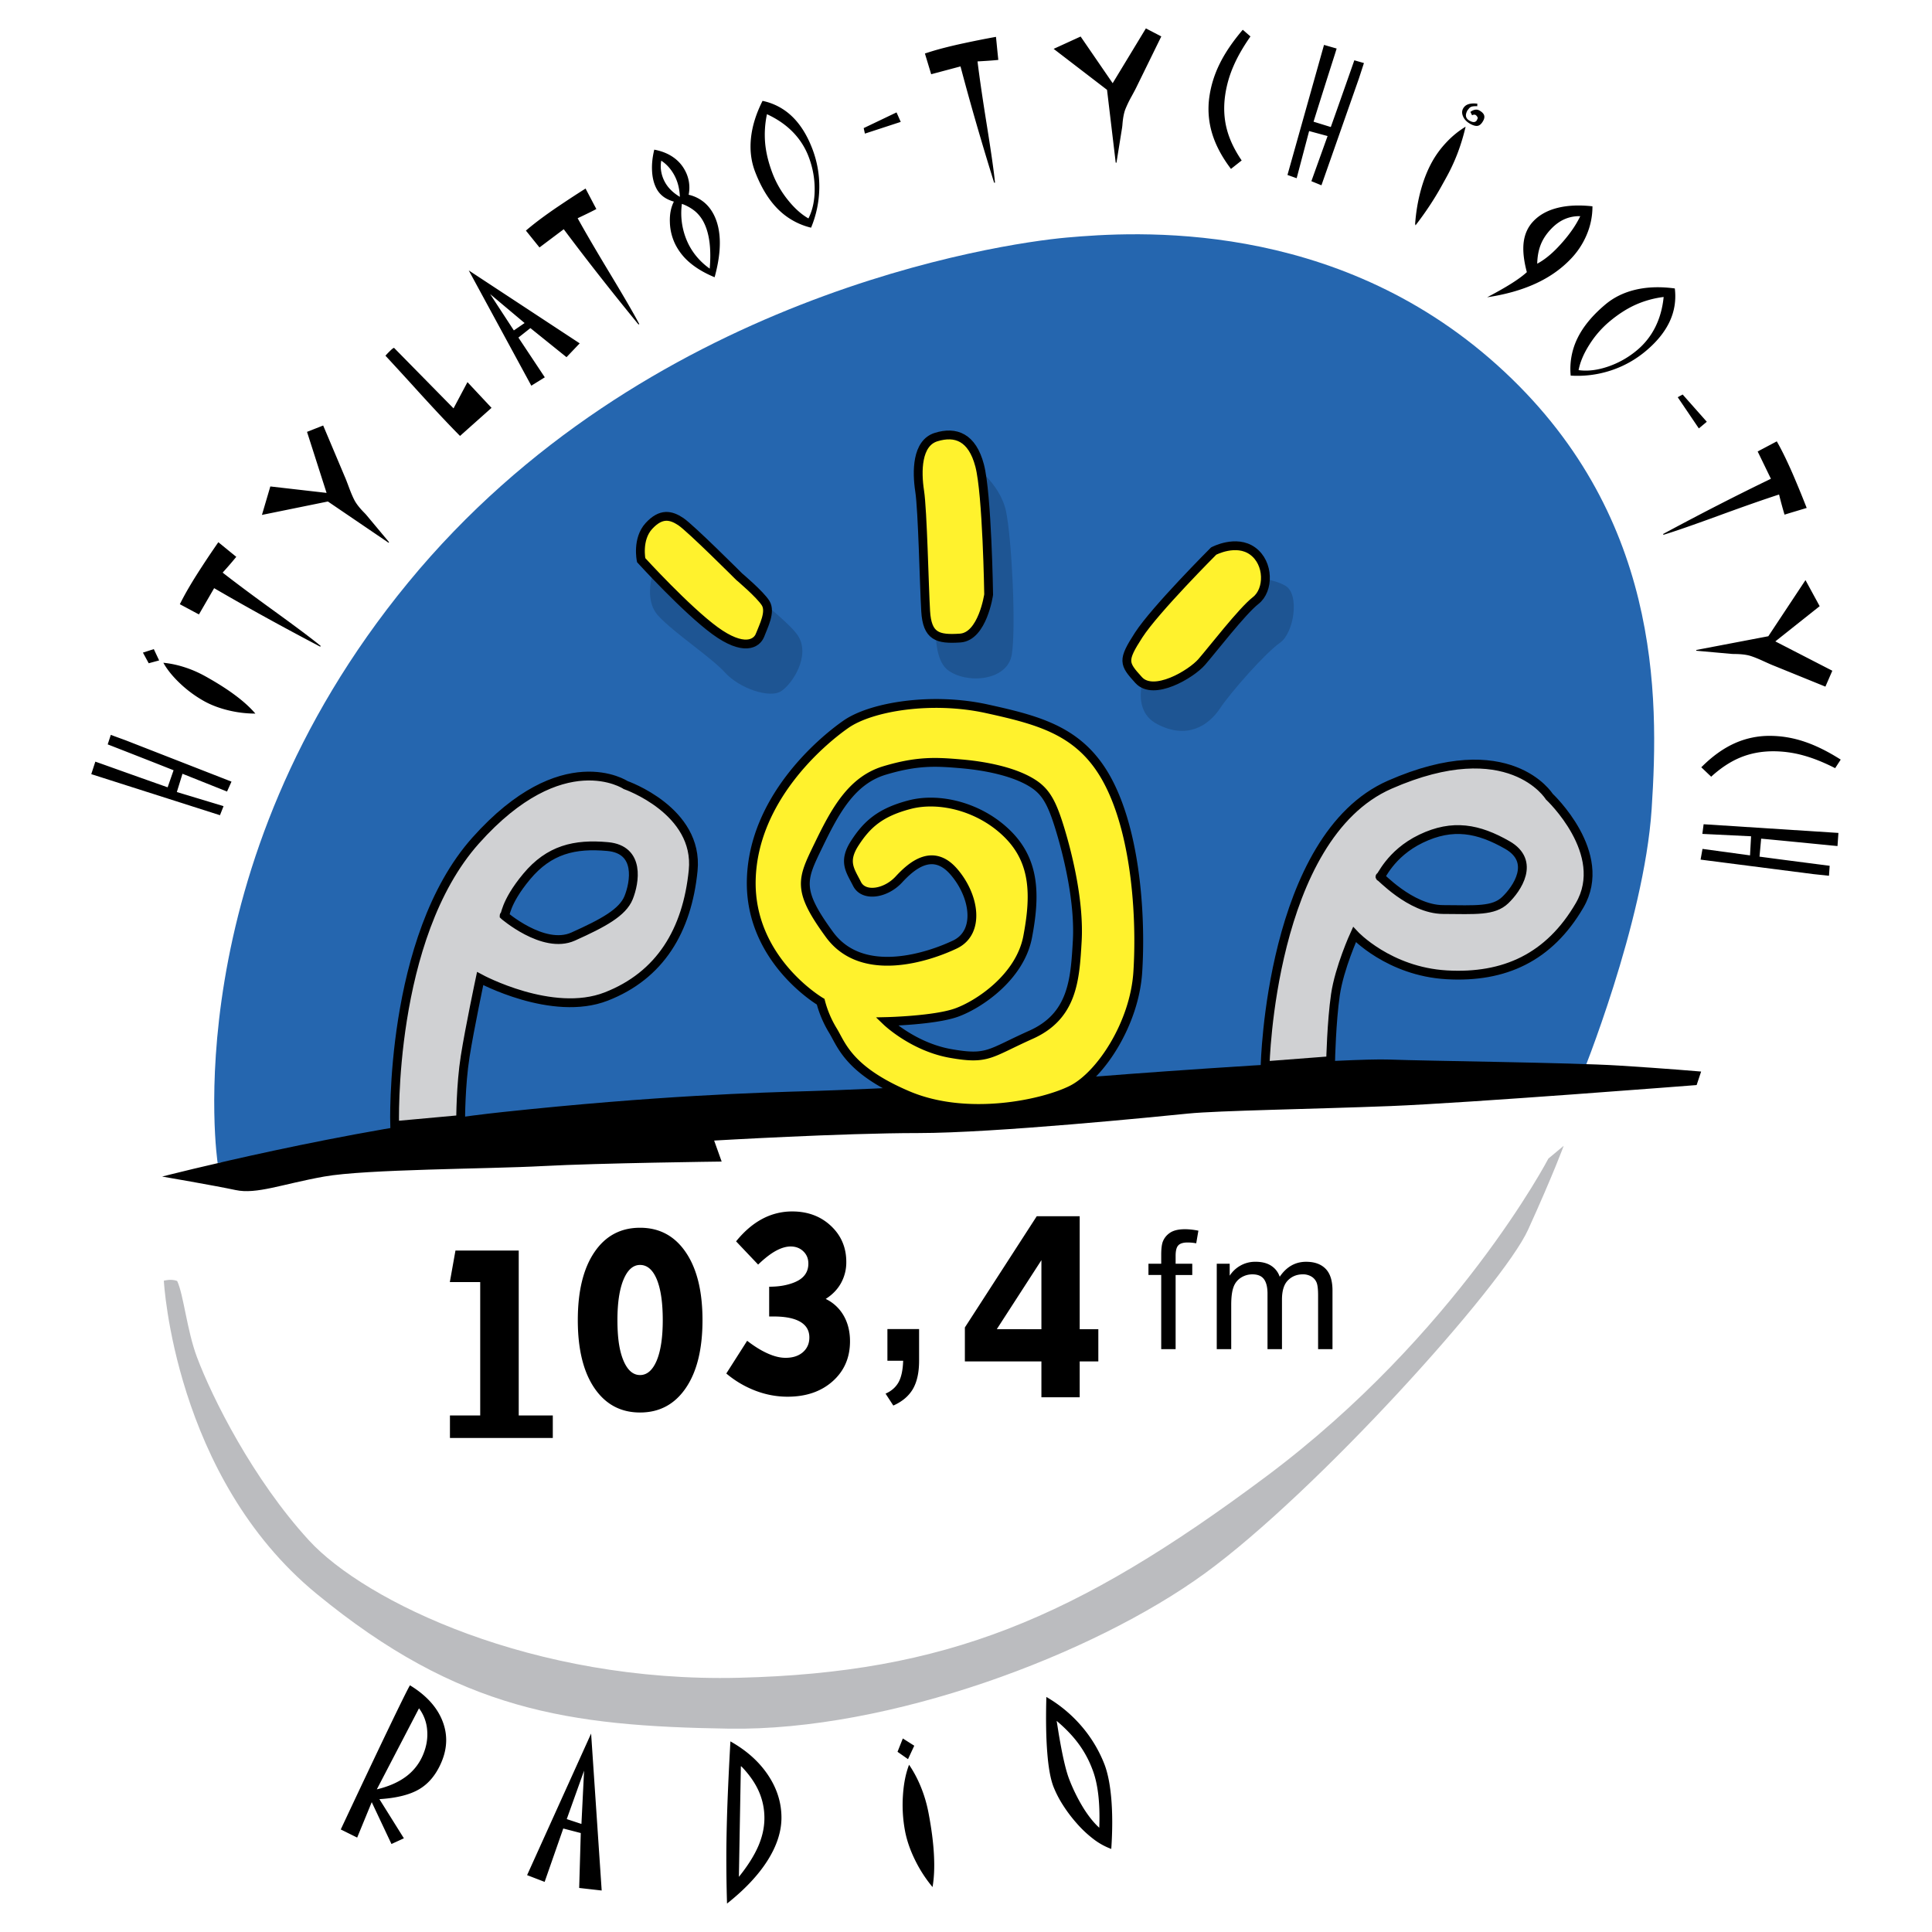 <svg xmlns="http://www.w3.org/2000/svg" width="2500" height="2500" viewBox="0 0 192.756 192.756"><g fill-rule="evenodd" clip-rule="evenodd"><path fill="#fff" d="M0 0h192.756v192.756H0V0z"/><path d="M21.716 116.038s-4.489-29.332 19.006-57.916c23.496-28.584 58.963-33.821 65.698-34.42s26.639-1.945 42.951 12.721c16.311 14.666 16.162 32.923 15.414 44.297s-7.035 26.788-7.035 26.788l-83.206 4.938-29.332.897-23.496 2.695z" fill="#2566af"/><path d="M39.375 112.297s-.599-18.707 8.081-28.435c8.68-9.728 14.965-5.537 14.965-5.537s7.333 2.544 6.735 8.53-3.293 10.476-8.68 12.57c-5.387 2.096-12.571-1.795-12.571-1.795s-1.048 4.938-1.496 7.781c-.449 2.844-.449 6.285-.449 6.285l-6.585.601zM50.3 91.345c-.15-.149 3.891 3.442 6.884 2.096 2.993-1.347 4.938-2.395 5.537-3.891s1.197-4.789-2.095-5.088c-3.293-.299-5.837.299-8.082 2.993s-2.094 4.04-2.244 3.89zM126.221 106.327s.498-22.8 12.436-28.039c11.938-5.239 15.912 1.185 15.912 1.185s6.061 5.662 3.027 10.857c-3.031 5.196-7.498 7.261-13.268 6.927-5.771-.334-9.191-4.016-9.191-4.016s-1.51 3.309-1.902 6.007-.477 6.577-.477 6.577l-6.537.502zm11.461-18.854c-.072-.198 3.008 3.251 6.289 3.271 3.283.02 5.037.174 6.205-.938 1.166-1.112 3.078-3.858.209-5.499-2.869-1.641-5.434-2.154-8.594-.637-3.162 1.517-4.035 4.001-4.109 3.803z" fill="#d0d1d3" stroke="#000" stroke-width=".88" stroke-miterlimit="2.613"/><path d="M16.179 117.385s18.557-4.789 33.971-6.436c15.415-1.646 25.591-1.945 30.829-2.095s23.496-1.048 29.033-1.497c5.537-.448 24.693-1.795 28.584-1.646s18.107.299 22.896.599c4.789.299 8.23.599 8.23.599l-.449 1.347s-22.896 1.796-30.529 2.095c-7.631.3-17.209.449-20.203.749-2.992.299-19.305 1.945-26.937 1.945-7.632 0-20.353.748-20.353.748l.749 2.096s-12.272.149-17.809.448c-5.538.3-17.66.3-21.85 1.048s-6.734 1.796-8.83 1.347-7.332-1.347-7.332-1.347z"/><path d="M81.877 99.942s-7.142-4.175-6.921-12.195c.219-8.02 6.921-13.733 9.448-15.491 2.527-1.758 8.57-2.747 14.063-1.539 5.494 1.209 9.668 2.308 12.305 7.691s3.076 13.403 2.746 18.567c-.328 5.163-3.734 10.327-6.592 11.755-2.855 1.429-10.437 3.076-16.369.55-5.933-2.527-6.592-5.054-7.471-6.482a10.696 10.696 0 0 1-1.209-2.856zm7.801-12.194c1.318-1.428 3.406-3.186 5.493-.769s2.638 6.042.11 7.251c-2.527 1.209-9.229 3.516-12.524-.989s-2.747-5.493-1.099-8.899c1.648-3.406 3.296-6.482 6.592-7.471s5.164-.879 7.69-.659 4.945.769 6.591 1.648c1.648.879 2.309 1.868 3.188 4.724s1.977 7.471 1.758 11.316c-.221 3.845-.439 7.471-4.615 9.338-4.174 1.868-4.285 2.527-8.02 1.868-3.735-.659-6.372-3.187-6.372-3.187s4.724-.109 6.921-.879c2.197-.769 6.373-3.516 7.141-7.58.77-4.065.77-7.471-1.977-10.218s-6.812-3.735-9.778-2.966-4.285 1.978-5.493 3.845-.439 2.747.22 4.065c.658 1.32 2.855.99 4.174-.438z" fill="#fff22d" stroke="#000" stroke-width=".88" stroke-miterlimit="2.613"/><path d="M65.25 56.886s-1.138 2.844.427 4.551c1.564 1.707 5.263 4.125 6.685 5.689 1.423 1.564 4.41 2.561 5.547 1.849 1.138-.711 2.987-3.556 1.707-5.547s-9.388-7.823-9.388-7.823l-4.978 1.281zM93.412 60.3c.142-.142-.711 5.12 1.138 6.543 1.849 1.422 5.974 1.138 6.401-1.564.426-2.703 0-11.379-.57-14.224-.568-2.845-3.555-5.121-4.266-5.121-.712 0-2.845 14.508-2.703 14.366zM114.463 66.558s-1.992 4.125.996 5.689c2.986 1.564 5.119.142 6.258-1.565 1.139-1.707 4.551-5.547 5.975-6.542 1.422-.996 1.99-4.836.568-5.689-1.422-.853-3.982-.853-3.982-.853l-9.815 8.96z" fill="#1e5593"/><path d="M75.834 63.357c-.33.879-1.648 1.648-4.504-.439s-7.361-7.031-7.361-7.031-.439-2.087.769-3.406 2.197-1.099 3.186-.439c.989.659 5.823 5.493 5.823 5.493s2.087 1.758 2.637 2.637c.549.878-.219 2.307-.55 3.185zM95.794 63.659c-2.245.15-3.292-.149-3.441-2.694-.15-2.544-.3-10.026-.599-11.972-.299-1.945-.299-4.789 1.646-5.387 1.946-.599 3.592 0 4.34 2.843.748 2.844.898 12.87.898 12.87s-.599 4.191-2.844 4.34zM113.604 67.85c-1.496-1.646-1.646-1.945 0-4.49 1.646-2.544 7.482-8.38 7.482-8.38s2.244-1.197 3.891 0 1.646 3.891.299 4.938c-1.346 1.047-4.34 4.938-5.387 6.136s-4.789 3.442-6.285 1.796z" fill="#fff22d" stroke="#000" stroke-width=".88" stroke-miterlimit="2.613"/><path d="M16.346 127.777s1.016 19.554 15.236 31.234c14.22 11.68 25.139 13.204 41.137 13.458 15.997.254 36.311-7.364 47.485-15.49 11.172-8.126 29.709-28.693 32.248-34.28 2.541-5.586 3.557-8.38 3.557-8.38l-1.525 1.27s-9.141 17.521-28.186 31.741c-19.045 14.221-31.995 19.553-52.563 20.061s-37.328-7.617-42.914-13.712c-5.587-6.095-9.649-14.22-11.173-18.283-1-2.666-1.328-6.226-1.973-7.593-.615-.238-1.329-.026-1.329-.026z" fill="#bbbcbf"/><path d="M11.055 73.319l1.487.544 10.554 4.12-.445.99-4.445-1.774-.562 1.824 4.657 1.406-.018.057-.336.848-12.84-4.097.405-1.247.634.222c2.95 1.056 5.146 1.834 6.58 2.338l.592-1.702c-.774-.307-1.613-.639-2.513-.992-.902-.354-2.255-.885-4.059-1.588l.309-.949zm5.243-7.195c.69.067 1.389.213 2.096.44.708.225 1.398.525 2.071.897 1.168.648 2.17 1.283 3.004 1.907.835.622 1.504 1.232 2.008 1.827a11.397 11.397 0 0 1-2.705-.328c-.904-.22-1.706-.524-2.406-.913a11.953 11.953 0 0 1-2.389-1.756c-.742-.701-1.301-1.392-1.679-2.074zm-.952-1.361l.532 1.128-1.041.282-.577-1.062 1.086-.348zm6.437-10.667c.215.175.527.429.934.763.407.333.692.565.857.695a36.8 36.8 0 0 1-1.312 1.521.435.435 0 0 0-.046.057c1.269.993 3.006 2.287 5.21 3.881 2.204 1.598 3.729 2.743 4.576 3.438l-.06.064a299.176 299.176 0 0 1-5.498-2.957 245.8 245.8 0 0 1-5.079-2.876l-1.518 2.621-1.904-1.02a27.51 27.51 0 0 1 .904-1.665c.348-.595.738-1.223 1.167-1.884.292-.451.586-.898.879-1.336.295-.437.591-.87.89-1.302zm10.46-11.644l2.159 5.115c.073.159.214.519.423 1.083.21.563.401 1.002.57 1.315.189.339.487.718.898 1.14.145.146.245.256.305.331l2.218 2.656-.047.058-6.055-4.116-6.58 1.339.837-2.84 5.611.643-1.95-6.089 1.611-.635zm14.396-4.327l2.401 2.566-3.143 2.802c-1.089-1.096-2.48-2.575-4.172-4.436a459.627 459.627 0 0 0-3.268-3.57c.062-.069.124-.138.188-.206.064-.067.139-.142.226-.229l-.011.01a8.92 8.92 0 0 1 .293-.272l.153-.093 5.943 6.045 1.39-2.617zm5.701-5.896l-3.441-2.89 2.368 3.627 1.073-.737zm5.497 2.027l-1.316 1.38-3.604-2.902-1.195.945 2.633 3.966-1.346.834-6.241-11.499 11.069 7.276zm.584-15.445c.129.246.318.601.561 1.068.245.465.416.791.517.975-.333.182-.934.479-1.801.887-.03.015-.053.025-.065.034.78 1.41 1.873 3.28 3.279 5.608 1.405 2.333 2.361 3.982 2.87 4.953l-.081.036a298.121 298.121 0 0 1-3.905-4.869 247.915 247.915 0 0 1-3.551-4.633l-2.421 1.819-1.354-1.682c.436-.374.927-.766 1.482-1.18a47.367 47.367 0 0 1 1.811-1.278c.446-.3.891-.597 1.332-.886a118.8 118.8 0 0 1 1.326-.852zm12.388 7.991c.083-.981.076-1.856-.021-2.628-.1-.77-.288-1.431-.568-1.98a3.569 3.569 0 0 0-.871-1.117 4.4 4.4 0 0 0-1.317-.738 6.964 6.964 0 0 0 .674 4.05c.244.479.542.921.896 1.325.354.406.756.767 1.207 1.088zM67.83 19.64a5.546 5.546 0 0 0-.145-1.085 4.483 4.483 0 0 0-.356-.974 4.32 4.32 0 0 0-.593-.884 3.72 3.72 0 0 0-.761-.667 3.033 3.033 0 0 0-.014 1.037 3.4 3.4 0 0 0 .955 1.869c.259.262.562.496.914.704zm.876-.209a3.689 3.689 0 0 1 1.473.699c.424.333.769.764 1.036 1.286.386.759.587 1.662.602 2.706.014 1.046-.159 2.225-.52 3.538-.954-.394-1.752-.858-2.398-1.392a5.773 5.773 0 0 1-1.497-1.836 5.305 5.305 0 0 1-.567-2.229c-.034-.807.1-1.503.397-2.087-.429-.125-.787-.295-1.072-.515a2.394 2.394 0 0 1-.688-.836c-.242-.476-.382-1.045-.416-1.709-.037-.665.038-1.373.22-2.125.729.137 1.355.384 1.88.748.524.361.931.824 1.218 1.387a3.57 3.57 0 0 1 .332 2.365zm11.952 2.362c.413-.813.62-1.78.622-2.9s-.201-2.209-.608-3.271a7.126 7.126 0 0 0-1.582-2.46c-.696-.71-1.554-1.3-2.57-1.768a9.775 9.775 0 0 0-.177 2.927c.09.949.337 1.946.74 2.999a9.851 9.851 0 0 0 1.521 2.627c.658.824 1.341 1.438 2.054 1.846zm-4.579-11.729a5.967 5.967 0 0 1 2.947 1.554c.824.792 1.495 1.861 2.013 3.209.489 1.274.722 2.589.702 3.945a10.675 10.675 0 0 1-.82 3.944 6.939 6.939 0 0 1-3.303-1.849c-.921-.92-1.68-2.164-2.28-3.727-.401-1.045-.538-2.164-.412-3.364.123-1.196.509-2.433 1.153-3.712zm13.788 2.097l-3.576 1.169-.121-.549 3.277-1.566.42.946zm9.502-8.484c.027.276.07.676.119 1.2.053.523.09.889.115 1.098-.376.044-1.044.095-2.003.148a.454.454 0 0 0-.072.008c.195 1.599.508 3.742.939 6.427.43 2.689.699 4.577.805 5.667l-.088.004a308.01 308.01 0 0 1-1.797-5.978c-.556-1.924-1.075-3.8-1.557-5.625l-2.926.78-.625-2.067a26.879 26.879 0 0 1 1.817-.539 47.434 47.434 0 0 1 2.157-.506 93.828 93.828 0 0 1 3.116-.617zm16.494-.044l-2.443 4.985c-.072.16-.252.502-.541 1.029a11.22 11.22 0 0 0-.619 1.294c-.131.366-.221.839-.27 1.426a4.516 4.516 0 0 1-.051.447l-.549 3.417-.074.002-.867-7.27-5.326-4.088 2.691-1.231 3.197 4.657 3.314-5.467 1.538.799zm8.018 12.375l-1.051.83-.004.029c-.912-1.198-1.543-2.387-1.896-3.567a8.442 8.442 0 0 1-.271-3.64c.162-1.145.51-2.254 1.045-3.33.533-1.076 1.295-2.197 2.287-3.361l.768.667c-.734 1.05-1.307 2.047-1.711 2.998a11.244 11.244 0 0 0-.816 2.887c-.162 1.158-.111 2.26.152 3.302.261 1.044.761 2.104 1.497 3.185zm12.199-9.717l-.49 1.505-3.75 10.691-1.004-.41 1.617-4.504-1.842-.498-1.242 4.703-.059-.017-.859-.306 3.646-12.975 1.26.362-.199.642a1083.81 1083.81 0 0 0-2.105 6.657l1.721.533c.279-.784.582-1.634.902-2.547.322-.914.807-2.284 1.445-4.111l.959.275zm5.145 16.194l-.037-.146c.084-1.166.271-2.279.561-3.344.289-1.062.664-2.009 1.123-2.838.4-.722.891-1.386 1.469-1.991a9.101 9.101 0 0 1 1.883-1.527 20.588 20.588 0 0 1-.801 2.647 18.955 18.955 0 0 1-1.146 2.457l-.441.795a28.676 28.676 0 0 1-1.209 1.992 31.575 31.575 0 0 1-1.402 1.955zm5.476-11.321c.164-.119.322-.191.471-.216a.608.608 0 0 1 .41.066c.26.143.418.297.482.466.062.168.033.362-.092.583-.154.281-.33.443-.521.487-.195.045-.451-.02-.764-.193-.342-.189-.578-.43-.709-.726-.135-.296-.133-.565 0-.807a.895.895 0 0 1 .521-.425c.23-.08.531-.098.896-.054l-.01.253c-.236-.009-.416.002-.535.036a.524.524 0 0 0-.279.177l-.158.194c-.133.237-.182.443-.146.616.037.171.152.312.352.422.178.099.33.143.453.132a.351.351 0 0 0 .283-.198.274.274 0 0 0 .027-.064.312.312 0 0 1 .021-.052.238.238 0 0 0 .02-.042c.006-.015.01-.034.016-.054a.559.559 0 0 0-.092-.173.506.506 0 0 0-.119-.117.285.285 0 0 0-.174-.034.457.457 0 0 0-.184.062l-.169-.339zm6.668 15.145c.34-.184.676-.405 1.002-.665.328-.257.658-.558.988-.9.516-.536.969-1.073 1.361-1.615a10.1 10.1 0 0 0 .943-1.561 3.642 3.642 0 0 0-1.547.291c-.473.204-.92.523-1.338.956-.477.494-.826 1.017-1.051 1.575-.223.558-.342 1.198-.358 1.919zm5.51-5.726a7.166 7.166 0 0 1-.566 2.819 7.858 7.858 0 0 1-1.637 2.472c-.963.999-2.133 1.812-3.506 2.436-1.375.626-2.973 1.076-4.795 1.349.969-.51 1.779-.968 2.428-1.379.648-.408 1.16-.786 1.531-1.128-.316-1.184-.42-2.19-.311-3.015.109-.827.436-1.522.979-2.084.607-.63 1.41-1.069 2.404-1.315.996-.249 2.155-.3 3.473-.155zm-1.383 16.345c.904.125 1.887.006 2.945-.356a9.026 9.026 0 0 0 2.895-1.64 7.15 7.15 0 0 0 1.811-2.296c.445-.89.725-1.893.836-3.006a9.808 9.808 0 0 0-2.826.786c-.867.394-1.73.952-2.594 1.676a9.827 9.827 0 0 0-1.988 2.293c-.567.889-.925 1.736-1.079 2.543zm9.6-8.149c.141 1.158-.029 2.256-.51 3.292s-1.273 2.02-2.379 2.947c-1.047.878-2.213 1.526-3.502 1.948s-2.621.592-3.996.509a6.948 6.948 0 0 1 .674-3.725c.57-1.169 1.498-2.292 2.781-3.369.857-.72 1.871-1.213 3.047-1.485 1.172-.271 2.467-.31 3.885-.117zm2.398 13.965l-2.109-3.115.494-.267 2.408 2.718-.793.664zm10.76 7.934c-.266.08-.65.197-1.154.347a86.07 86.07 0 0 0-1.057.321 39.7 39.7 0 0 1-.527-1.938.748.748 0 0 0-.021-.07c-1.531.497-3.576 1.213-6.129 2.149-2.559.934-4.359 1.558-5.41 1.872l-.02-.086c1.896-1.021 3.74-1.991 5.523-2.904s3.525-1.78 5.225-2.602l-1.322-2.724 1.908-1.009c.285.498.576 1.056.875 1.68a48 48 0 0 1 .91 2.021c.209.495.416.988.615 1.477s.392.976.584 1.466zm1.867 17.828l-5.145-2.091c-.164-.06-.518-.215-1.064-.466-.547-.25-.992-.425-1.332-.527-.375-.105-.854-.163-1.441-.171a4.91 4.91 0 0 1-.451-.018l-3.445-.31-.008-.074 7.191-1.372 3.707-5.599 1.416 2.6-4.424 3.514 5.686 2.927-.69 1.587zm-11.398 8.985l-.969-.925h-.029c1.061-1.069 2.148-1.86 3.268-2.375a8.443 8.443 0 0 1 3.568-.774c1.156 0 2.303.189 3.441.57 1.141.378 2.355.978 3.646 1.798l-.555.854c-1.141-.582-2.209-1.01-3.205-1.279a11.275 11.275 0 0 0-2.973-.405c-1.17 0-2.254.204-3.25.609s-1.976 1.047-2.942 1.927zm11.754 9.884l-1.574-.167-11.236-1.444.191-1.069 4.742.646.104-1.906-4.859-.237.006-.06.119-.904 13.449.867-.092 1.309-.668-.062c-3.117-.31-5.438-.535-6.949-.675l-.164 1.794c.826.11 1.721.23 2.68.354.961.124 2.4.312 4.32.559l-.069.995zM74.544 133.77c.721.558 1.406.981 2.054 1.267.644.29 1.235.433 1.777.433.725 0 1.299-.188 1.731-.562.428-.375.644-.864.644-1.472 0-.685-.302-1.201-.9-1.556-.604-.354-1.483-.534-2.645-.534h-.465v-2.971c.627 0 1.19-.057 1.687-.175.497-.115.917-.27 1.259-.469.643-.383.965-.938.965-1.663 0-.493-.167-.9-.501-1.222-.333-.322-.758-.485-1.267-.485-.452 0-.945.146-1.479.437-.534.293-1.121.749-1.765 1.369l-2.2-2.318c.807-.995 1.674-1.74 2.611-2.238a6.283 6.283 0 0 1 2.987-.745c1.552 0 2.84.48 3.862 1.438 1.023.957 1.536 2.16 1.536 3.599a4.27 4.27 0 0 1-.525 2.106c-.351.635-.86 1.161-1.529 1.585a4.11 4.11 0 0 1 1.793 1.67c.42.733.631 1.585.631 2.556 0 1.634-.579 2.962-1.731 3.989-1.153 1.026-2.653 1.54-4.499 1.54-1.092 0-2.164-.2-3.219-.604a10.057 10.057 0 0 1-2.893-1.711l2.081-3.264zm41.311.834v-7.398h-1.273v-1.123h1.273v-.907c0-.573.053-1 .152-1.277.141-.375.385-.679.734-.912.352-.232.842-.348 1.475-.348.406 0 .855.047 1.348.146l-.217 1.26a4.722 4.722 0 0 0-.852-.082c-.439 0-.748.093-.93.282-.184.187-.273.537-.273 1.052v.787h1.66v1.123h-1.66v7.398h-1.437v-.001zm5.541 0v-8.521h1.291v1.193a3.04 3.04 0 0 1 1.068-1.005 2.994 2.994 0 0 1 1.518-.384c.631 0 1.148.132 1.551.395.406.264.689.627.855 1.099.676-.995 1.553-1.493 2.633-1.493.846 0 1.494.236 1.949.704.455.469.682 1.188.682 2.161v5.852h-1.436v-5.369c0-.578-.045-.994-.139-1.249a1.245 1.245 0 0 0-.51-.614 1.616 1.616 0 0 0-.869-.232c-.6 0-1.096.2-1.492.6-.395.397-.594 1.036-.594 1.913v4.952h-1.443v-5.536c0-.644-.119-1.126-.354-1.446-.236-.32-.619-.482-1.156-.482-.406 0-.781.106-1.127.323a1.8 1.8 0 0 0-.75.937c-.156.414-.234 1.009-.234 1.784v4.421h-1.443v-.003zm-32.859 1.159v-3.16h3.161v3.16c0 1.163-.205 2.099-.615 2.813-.416.711-1.068 1.263-1.957 1.656l-.773-1.188c.584-.258 1.015-.637 1.293-1.131.279-.5.432-1.215.463-2.151h-1.572v.001zm-30.889-4.054c0-2.889.55-5.146 1.654-6.775 1.1-1.627 2.62-2.441 4.555-2.441 1.932 0 3.456.814 4.564 2.449 1.112 1.63 1.667 3.887 1.667 6.768 0 2.89-.554 5.146-1.667 6.776-1.108 1.626-2.632 2.44-4.564 2.44-1.927 0-3.443-.811-4.551-2.436-1.104-1.622-1.658-3.884-1.658-6.781zm3.953 0c0 .86.048 1.622.142 2.286.098.664.249 1.243.453 1.735.408.975.961 1.459 1.662 1.459.697 0 1.251-.48 1.659-1.438.403-.962.607-2.307.607-4.043 0-1.752-.2-3.104-.595-4.066-.399-.957-.958-1.438-1.671-1.438-.692 0-1.243.489-1.65 1.463-.404.974-.607 2.322-.607 4.042zm42.301.906v-6.888l-4.451 6.884 4.451.004zm0 6.79v-3.576h-7.636v-3.389l7.171-11.097h4.285v11.271h1.859v3.214h-1.859v3.576h-3.82v.001zm-55.991 1.818v-13.309H44.88l.562-3.149h6.312v16.458h3.399v2.244H44.891v-2.244h3.02zM37.854 179.502l2.442 3.906-1.24.569-1.968-4.175-1.453 3.535-1.637-.812c1.857-3.961 3.429-7.283 4.715-9.961 1.285-2.675 2.016-4.15 2.189-4.42 1.592.97 2.666 2.137 3.219 3.498.554 1.366.525 2.76-.087 4.191-.52 1.216-1.25 2.103-2.188 2.664-.937.562-2.268.896-3.992 1.005zm-.259-.976c1.179-.285 2.146-.707 2.903-1.271a5.156 5.156 0 0 0 1.696-2.153c.353-.824.495-1.65.425-2.475a4.129 4.129 0 0 0-.815-2.188l-4.209 8.087zm22.435 10.091l-2.245-.255.159-5.479-1.747-.452-1.859 5.325-1.75-.673 6.387-14.124 1.055 15.658zm-2.02-6.641l.264-5.316-1.729 4.832 1.465.484zm14.864-8.237c1.612.905 2.861 2.024 3.755 3.362.893 1.338 1.337 2.753 1.337 4.244 0 1.388-.462 2.814-1.385 4.276-.925 1.462-2.272 2.894-4.046 4.3a149.855 149.855 0 0 1-.068-4.612c0-1.421.033-3.057.094-4.904.065-1.847.168-4.069.313-6.666zm.845 13.516c.875-1.088 1.518-2.107 1.93-3.054.41-.945.616-1.88.616-2.803a6.56 6.56 0 0 0-.56-2.682c-.374-.843-.949-1.665-1.718-2.464l-.071-.035-.197 11.038zm16.979-11.185c.463.68.859 1.426 1.189 2.241.331.816.582 1.672.752 2.566.297 1.556.478 2.948.541 4.182.066 1.231.018 2.304-.141 3.213a13.428 13.428 0 0 1-1.752-2.712c-.486-.99-.815-1.95-.992-2.883a14.047 14.047 0 0 1-.211-3.506c.075-1.208.281-2.239.614-3.101zm.518-1.9l-.624 1.341-1.046-.733.529-1.331 1.141.723zm13.179-4.865a13.596 13.596 0 0 1 3.473 2.874 13.164 13.164 0 0 1 2.299 3.784c.35.885.584 2.058.709 3.52.121 1.46.123 3.123-.004 4.985a6.71 6.71 0 0 1-1.748-.962 11.461 11.461 0 0 1-1.736-1.635 14.175 14.175 0 0 1-1.338-1.78 10.678 10.678 0 0 1-.932-1.796c-.299-.757-.51-1.889-.629-3.402-.124-1.512-.153-3.375-.094-5.588zm4.525 7.049a10.44 10.44 0 0 0-1.373-2.458c-.561-.748-1.27-1.482-2.125-2.203.047.272.109.671.191 1.188.371 2.238.73 3.799 1.08 4.68a17.598 17.598 0 0 0 1.396 2.82c.518.829 1.045 1.484 1.584 1.973l.006-.171c.08-2.401-.154-4.293-.699-5.674l-.06-.155z"/></g></svg>